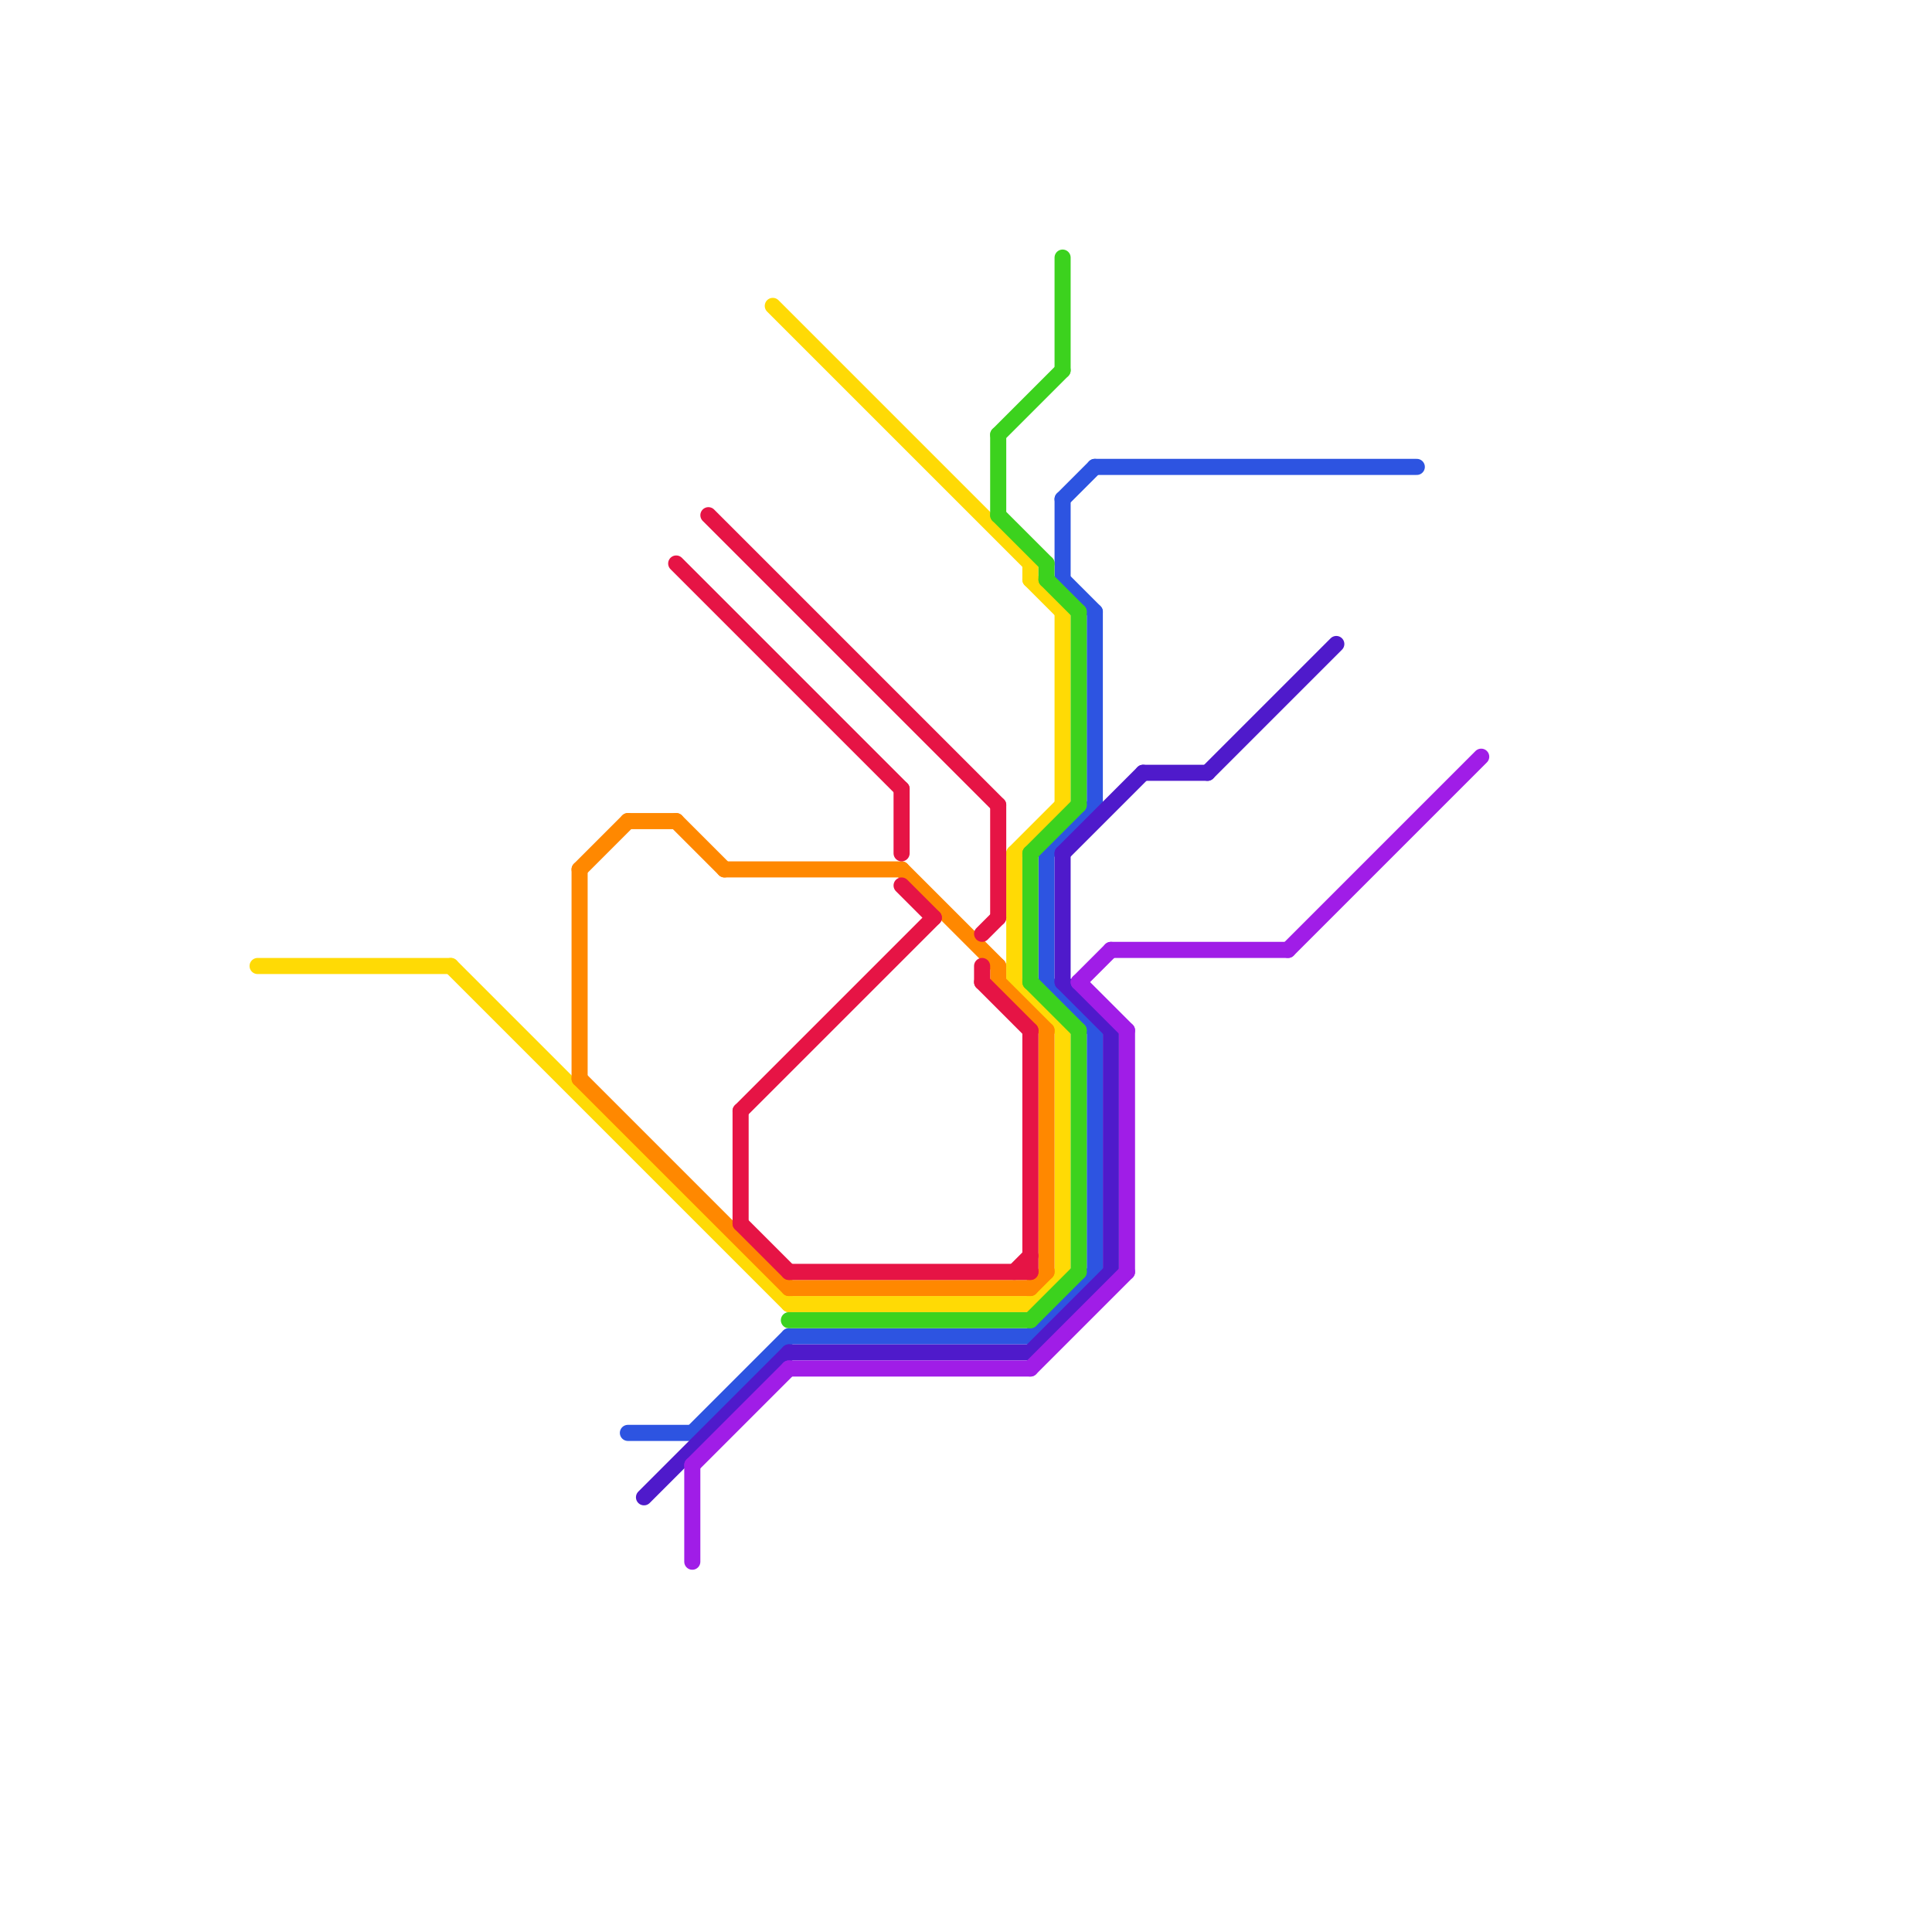 
<svg version="1.1" xmlns="http://www.w3.org/2000/svg" viewBox="0 0 120 120">
<style>text { font: 1px Helvetica; font-weight: 600; white-space: pre; dominant-baseline: central; } line { stroke-width: 1; fill: none; stroke-linecap: round; stroke-linejoin: round; } .c0 { stroke: #ffda05 } .c1 { stroke: #ff8800 } .c2 { stroke: #2d54e1 } .c3 { stroke: #4f1acb } .c4 { stroke: #e61445 } .c5 { stroke: #a01de7 } .c6 { stroke: #3cd21e }</style><defs><g id="wm-xf"><circle r="1.2" fill="#000"/><circle r="0.9" fill="#fff"/><circle r="0.6" fill="#000"/><circle r="0.3" fill="#fff"/></g><g id="wm"><circle r="0.6" fill="#000"/><circle r="0.3" fill="#fff"/></g></defs><line class="c0" x1="16" y1="60" x2="28" y2="60"/><line class="c0" x1="63" y1="53" x2="66" y2="50"/><line class="c0" x1="64" y1="35" x2="64" y2="36"/><line class="c0" x1="63" y1="61" x2="66" y2="64"/><line class="c0" x1="63" y1="53" x2="63" y2="61"/><line class="c0" x1="66" y1="38" x2="66" y2="50"/><line class="c0" x1="49" y1="81" x2="64" y2="81"/><line class="c0" x1="64" y1="81" x2="66" y2="79"/><line class="c0" x1="28" y1="60" x2="49" y2="81"/><line class="c0" x1="48" y1="19" x2="64" y2="35"/><line class="c0" x1="66" y1="64" x2="66" y2="79"/><line class="c0" x1="64" y1="36" x2="66" y2="38"/><line class="c1" x1="45" y1="54" x2="56" y2="54"/><line class="c1" x1="36" y1="67" x2="49" y2="80"/><line class="c1" x1="39" y1="51" x2="42" y2="51"/><line class="c1" x1="49" y1="80" x2="64" y2="80"/><line class="c1" x1="64" y1="80" x2="65" y2="79"/><line class="c1" x1="36" y1="54" x2="36" y2="67"/><line class="c1" x1="62" y1="61" x2="65" y2="64"/><line class="c1" x1="62" y1="60" x2="62" y2="61"/><line class="c1" x1="42" y1="51" x2="45" y2="54"/><line class="c1" x1="36" y1="54" x2="39" y2="51"/><line class="c1" x1="65" y1="64" x2="65" y2="79"/><line class="c1" x1="56" y1="54" x2="62" y2="60"/><line class="c2" x1="64" y1="83" x2="68" y2="79"/><line class="c2" x1="68" y1="64" x2="68" y2="79"/><line class="c2" x1="49" y1="83" x2="64" y2="83"/><line class="c2" x1="65" y1="61" x2="68" y2="64"/><line class="c2" x1="43" y1="89" x2="49" y2="83"/><line class="c2" x1="66" y1="31" x2="66" y2="36"/><line class="c2" x1="65" y1="53" x2="68" y2="50"/><line class="c2" x1="39" y1="89" x2="43" y2="89"/><line class="c2" x1="66" y1="36" x2="68" y2="38"/><line class="c2" x1="66" y1="31" x2="68" y2="29"/><line class="c2" x1="68" y1="29" x2="88" y2="29"/><line class="c2" x1="65" y1="53" x2="65" y2="61"/><line class="c2" x1="68" y1="38" x2="68" y2="50"/><line class="c3" x1="75" y1="48" x2="83" y2="40"/><line class="c3" x1="71" y1="48" x2="75" y2="48"/><line class="c3" x1="40" y1="93" x2="49" y2="84"/><line class="c3" x1="64" y1="84" x2="69" y2="79"/><line class="c3" x1="49" y1="84" x2="64" y2="84"/><line class="c3" x1="66" y1="61" x2="69" y2="64"/><line class="c3" x1="66" y1="53" x2="71" y2="48"/><line class="c3" x1="69" y1="64" x2="69" y2="79"/><line class="c3" x1="66" y1="53" x2="66" y2="61"/><line class="c4" x1="46" y1="76" x2="49" y2="79"/><line class="c4" x1="56" y1="55" x2="58" y2="57"/><line class="c4" x1="49" y1="79" x2="64" y2="79"/><line class="c4" x1="56" y1="49" x2="56" y2="53"/><line class="c4" x1="46" y1="69" x2="46" y2="76"/><line class="c4" x1="46" y1="69" x2="58" y2="57"/><line class="c4" x1="61" y1="61" x2="64" y2="64"/><line class="c4" x1="44" y1="32" x2="62" y2="50"/><line class="c4" x1="63" y1="79" x2="64" y2="78"/><line class="c4" x1="42" y1="35" x2="56" y2="49"/><line class="c4" x1="61" y1="60" x2="61" y2="61"/><line class="c4" x1="64" y1="64" x2="64" y2="79"/><line class="c4" x1="62" y1="50" x2="62" y2="57"/><line class="c4" x1="61" y1="58" x2="62" y2="57"/><line class="c5" x1="64" y1="85" x2="70" y2="79"/><line class="c5" x1="69" y1="59" x2="80" y2="59"/><line class="c5" x1="67" y1="61" x2="70" y2="64"/><line class="c5" x1="49" y1="85" x2="64" y2="85"/><line class="c5" x1="43" y1="91" x2="49" y2="85"/><line class="c5" x1="67" y1="61" x2="69" y2="59"/><line class="c5" x1="70" y1="64" x2="70" y2="79"/><line class="c5" x1="43" y1="91" x2="43" y2="97"/><line class="c5" x1="80" y1="59" x2="92" y2="47"/><line class="c6" x1="65" y1="35" x2="65" y2="36"/><line class="c6" x1="64" y1="53" x2="64" y2="61"/><line class="c6" x1="62" y1="27" x2="62" y2="32"/><line class="c6" x1="67" y1="38" x2="67" y2="50"/><line class="c6" x1="49" y1="82" x2="64" y2="82"/><line class="c6" x1="62" y1="27" x2="66" y2="23"/><line class="c6" x1="62" y1="32" x2="65" y2="35"/><line class="c6" x1="67" y1="64" x2="67" y2="79"/><line class="c6" x1="65" y1="36" x2="67" y2="38"/><line class="c6" x1="64" y1="61" x2="67" y2="64"/><line class="c6" x1="64" y1="53" x2="67" y2="50"/><line class="c6" x1="66" y1="16" x2="66" y2="23"/><line class="c6" x1="64" y1="82" x2="67" y2="79"/>
</svg>
